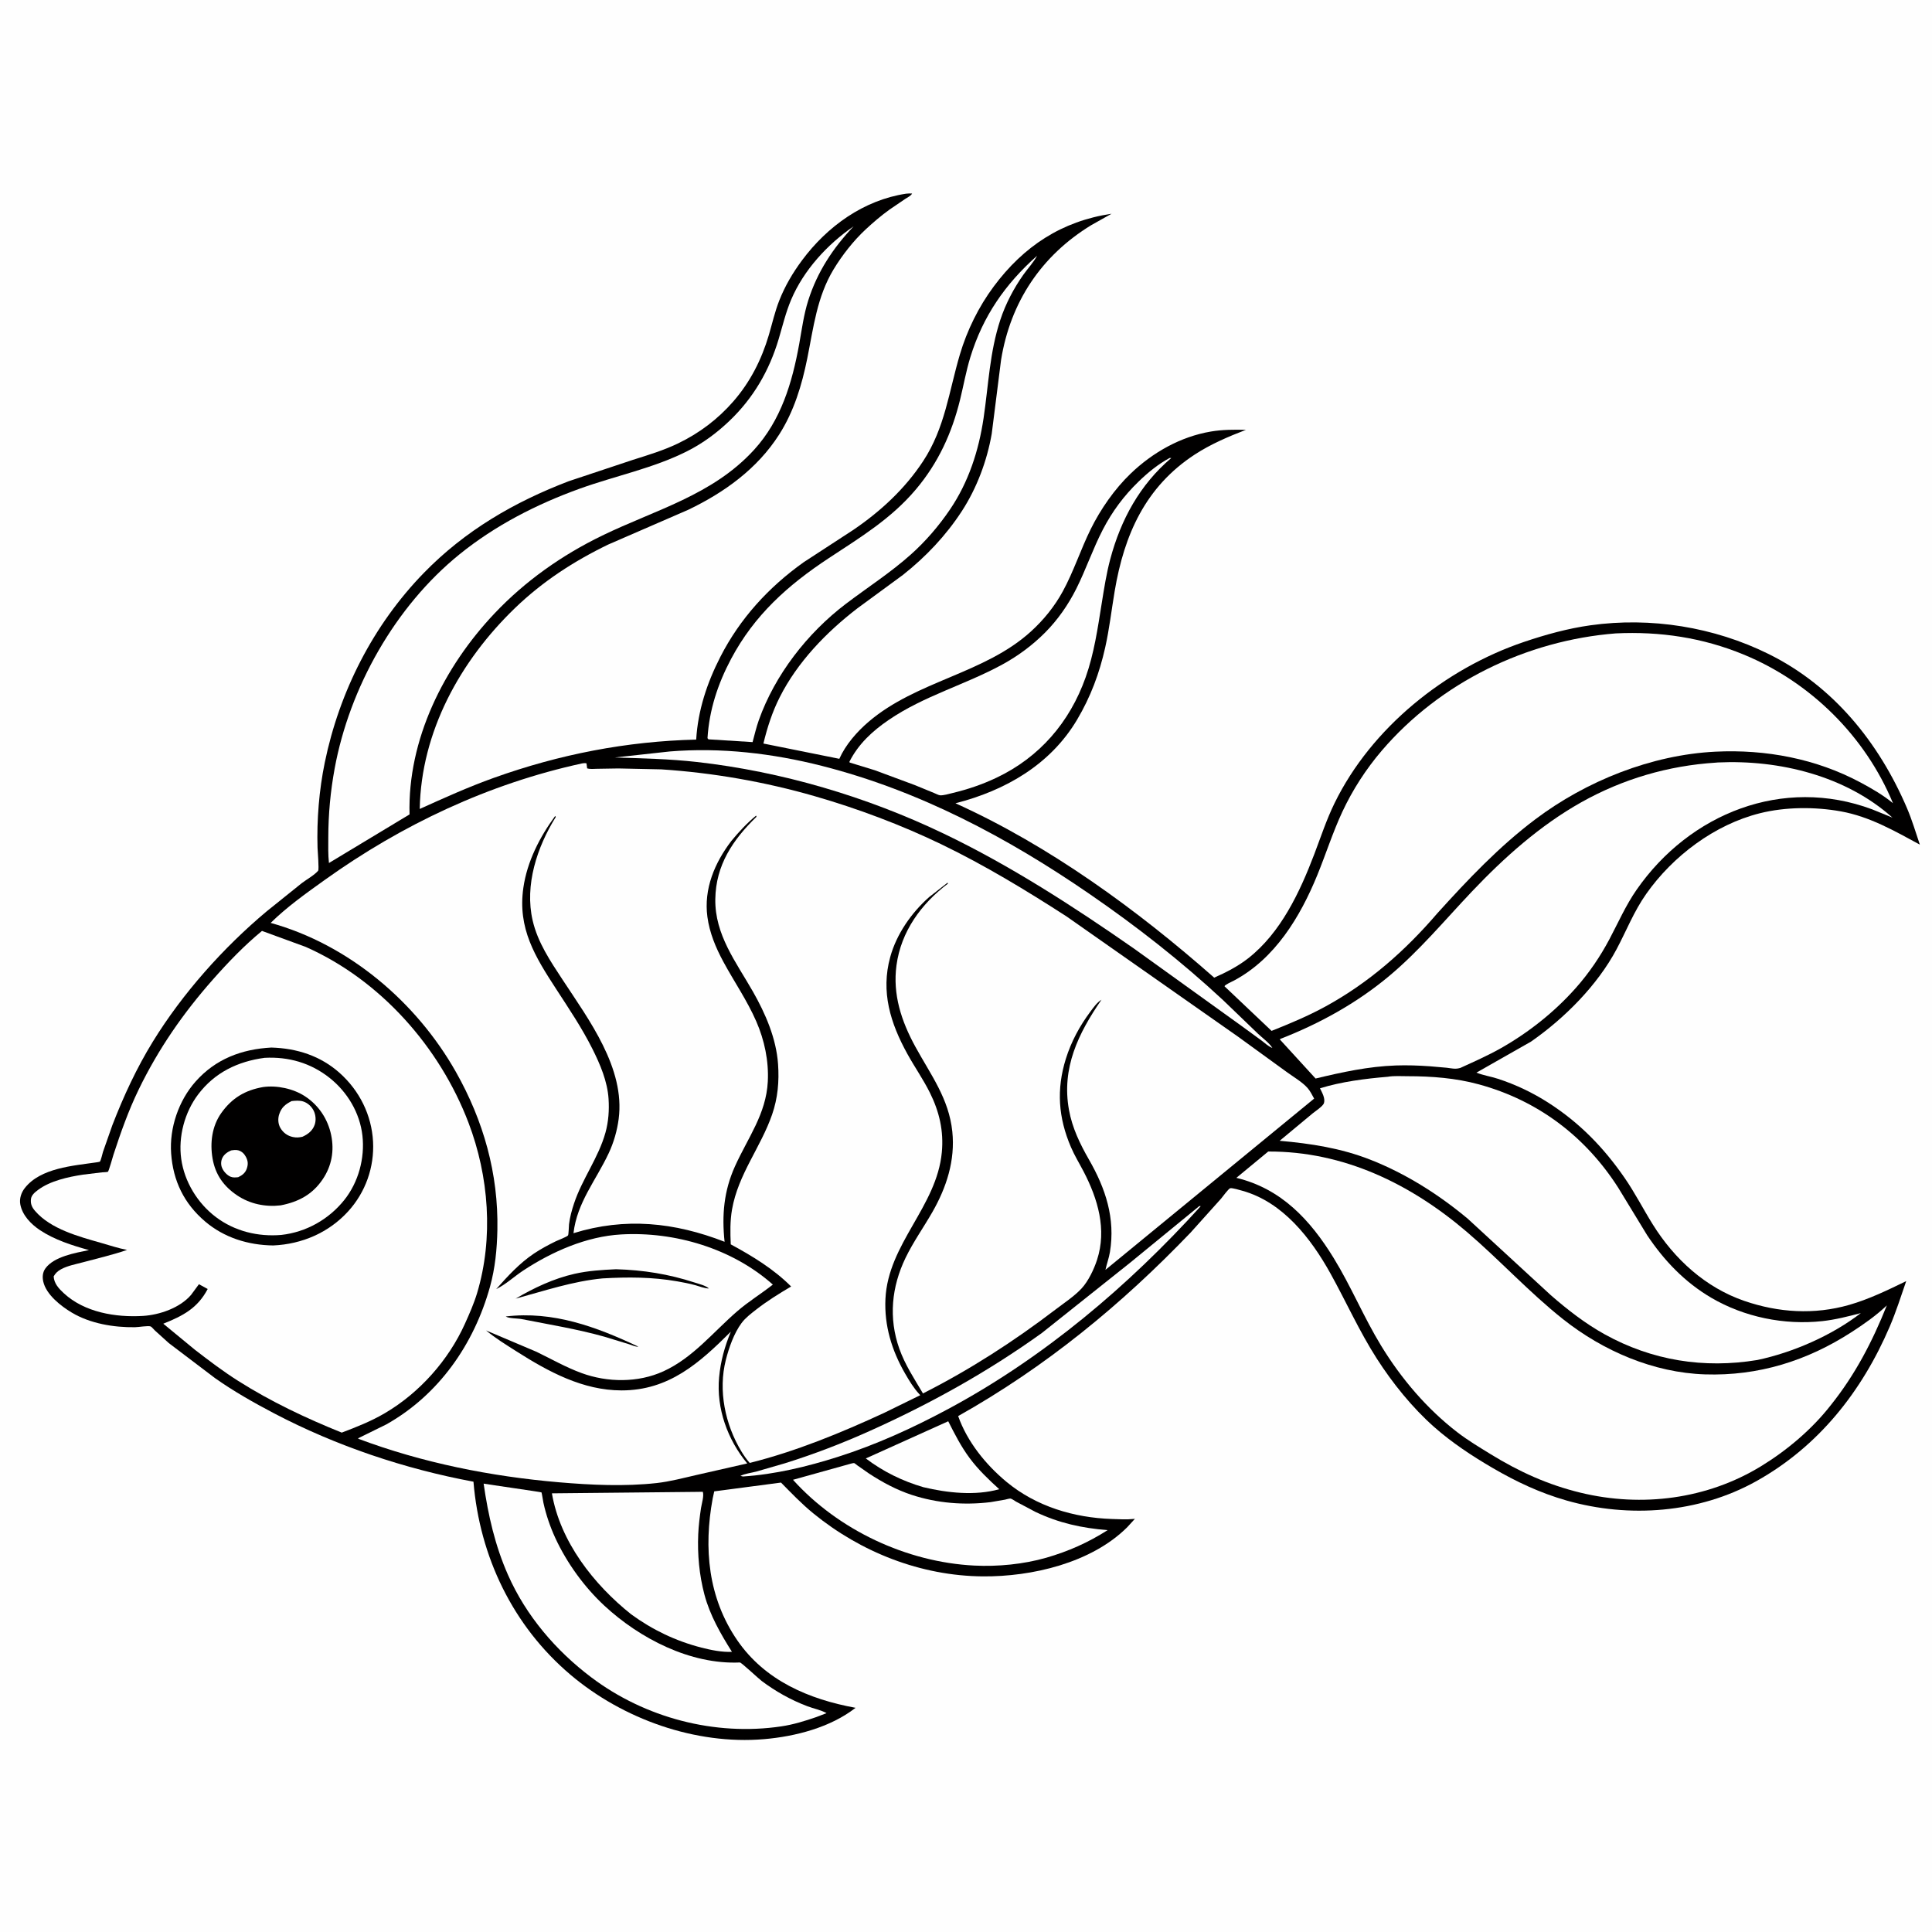 <svg version="1.1" xmlns="http://www.w3.org/2000/svg" style="display: block;" viewBox="0 0 2048 2048" width="1024" height="1024">
<path transform="translate(0,0)" fill="rgb(254,254,254)" d="M -0 -0 L 2048 0 L 2048 2048 L -0 2048 L -0 -0 z"/>
<path transform="translate(0,0)" fill="rgb(1,0,0)" d="M 960.418 205.322 C 962.644 205.053 964.644 205.025 966.882 205.159 C 965.442 207.729 962.204 209.133 959.763 210.732 L 943 222.125 C 934.107 228.533 925.767 235.635 917.739 243.091 C 904.77 255.136 892.687 270.547 883.589 285.626 C 865.981 314.807 862.348 347.171 855.754 379.863 C 850.004 408.369 841.635 436.068 825.868 460.753 C 802.739 496.964 767.693 522.163 729.437 540.458 L 644.641 577.278 C 608.183 594.936 575.091 616.443 545.892 644.598 C 487.873 700.542 446.374 775.64 444.937 857.533 C 470.733 845.846 496.84 834.086 523.506 824.535 C 592.966 799.655 664.246 785.767 737.989 784 C 739.849 752.946 749.505 723.844 763.62 696.273 C 784.447 655.588 814.7 622.558 851.782 596.084 L 904.501 561.734 C 933.459 542.048 959.218 518.252 978.536 488.878 C 1001.78 453.539 1005.82 415.203 1017.52 375.761 C 1025.13 350.122 1037.38 325.242 1053.33 303.768 C 1085 261.107 1125.52 234.384 1178.3 226.582 L 1156.83 238.63 C 1103.78 271.035 1071.07 320.273 1061.15 381.719 L 1051.27 459.825 C 1046.29 488.457 1035.47 517.385 1019.64 541.748 C 1002.71 567.797 981.398 590.259 957.069 609.497 L 908.764 644.933 C 875.935 670.182 845.301 701.851 826.528 739.094 C 818.56 754.901 813.394 771.022 809.24 788.173 L 889.722 804.367 C 896.36 789.423 908.388 775.677 920.756 765.109 C 971.755 721.53 1043.46 714.306 1092.85 669.384 C 1106.21 657.236 1117.83 642.927 1126.5 627.066 C 1138.11 605.824 1145.54 582.482 1156.27 560.767 C 1166.7 539.667 1181.55 518.335 1198.54 502.026 C 1221.92 479.588 1251.42 462.876 1283.59 457.442 C 1295.91 455.359 1308.26 455.359 1320.71 455.651 C 1302.11 462.811 1283.26 470.881 1266.53 481.808 C 1214.14 516.014 1191.65 566.867 1181.61 626.62 C 1178.26 646.525 1175.97 666.66 1171.56 686.375 C 1165.43 713.764 1156.09 738.769 1141.73 762.944 C 1113.32 810.767 1065.5 838.05 1012.84 851.506 C 1112.35 896.45 1205.51 964.413 1287.1 1036.36 C 1299.66 1030.82 1312.29 1024.34 1323.13 1015.84 C 1357.71 988.74 1377.81 945.828 1393.13 905.638 C 1400.1 887.34 1406.09 868.932 1414.72 851.294 C 1453.78 771.436 1531.91 708.766 1615.39 680.5 C 1638.37 672.72 1661.95 666.191 1686 662.827 C 1750.03 653.872 1816.92 664.624 1874.83 693.287 C 1943.43 727.241 1991.68 787.05 2021.45 856.573 C 2026.81 869.104 2030.74 882.408 2035.11 895.327 C 2008.27 880.819 1982.03 865.634 1951.5 860.116 C 1924.01 855.146 1892.82 855.268 1865.68 862.04 C 1817.64 874.03 1773.21 907.453 1744.93 947.765 C 1731.97 966.23 1724.16 986.39 1713.69 1006.11 C 1693.29 1044.53 1658.36 1079.49 1622.94 1104.14 L 1565.07 1137.03 C 1572.2 1139.9 1580.34 1141.11 1587.73 1143.52 C 1606.74 1149.7 1624.83 1158.33 1641.64 1169.15 C 1674.59 1190.36 1699.98 1216.48 1722.19 1248.65 C 1733.13 1264.49 1741.86 1281.68 1752.04 1298 C 1774.92 1334.68 1807.86 1364.86 1849.11 1379.03 C 1885.3 1391.47 1923.14 1393.85 1960.13 1383.27 C 1981.1 1377.27 2001.11 1367.55 2020.66 1358.04 C 2015.11 1374.08 2009.92 1390.53 2003.24 1406.13 C 1973.75 1475.03 1927.61 1533.43 1861.6 1570.2 C 1800.88 1604.02 1726.89 1609.53 1660.51 1590.58 C 1632.53 1582.59 1607.28 1570.69 1582.22 1556.08 C 1560.46 1543.39 1539 1529.25 1520.09 1512.51 C 1496.99 1492.07 1476.17 1466.19 1459.56 1440.32 C 1440.88 1411.2 1427.14 1380.23 1410.44 1350.11 C 1389.74 1312.77 1359.92 1274.19 1316.85 1262.23 C 1314.36 1261.54 1306.27 1259.06 1304.06 1259.57 C 1302.34 1259.97 1295.71 1269.04 1294.35 1270.66 L 1262.11 1306.57 C 1188.77 1383.11 1108.24 1449.08 1015.69 1501.1 C 1025.28 1528.33 1045.02 1552.7 1067.06 1570.94 C 1098.48 1596.93 1138.41 1608.83 1178.55 1610.19 C 1186.29 1610.45 1194.08 1610.94 1201.8 1610.15 L 1203.07 1610 L 1194.88 1618.95 C 1156.75 1656.85 1093.76 1671.48 1041.65 1671.03 C 976.102 1670.46 912.701 1645.51 862.16 1604.25 C 849.901 1594.25 838.983 1582.85 827.907 1571.59 L 757.125 1580.91 L 755.479 1588.43 C 745.766 1641.07 750.567 1693.71 781.541 1738.78 C 810.92 1781.54 857.42 1801.27 906.937 1810.36 C 880.212 1831.16 843.244 1840.73 809.987 1843.57 C 737.197 1849.78 660.303 1822.29 604.838 1775.39 C 543.639 1723.63 508.441 1650.12 501.893 1570.65 C 429.053 1557.15 356.378 1532.71 290.699 1498.28 C 269.171 1486.99 247.725 1474.87 227.858 1460.82 L 178.988 1423.76 L 164.182 1410.37 C 163.374 1409.6 160.687 1406.43 159.757 1406.1 C 156.865 1405.07 147.02 1406.84 143.096 1406.9 C 120.659 1407.22 95.689 1403.1 76.143 1391.43 C 64.547 1384.51 48.955 1372.36 45.855 1358.53 C 44.768 1353.68 45.146 1348.72 48.122 1344.58 C 57.231 1331.92 79.944 1328.13 94.331 1325.14 C 76.567 1320.25 57.793 1314.28 42.356 1304 C 32.877 1297.7 23.601 1288.19 21.5 1276.59 C 20.414 1270.6 22.5 1264.27 26.201 1259.5 C 42.896 1237.98 77.824 1235.72 102.463 1232.11 C 102.736 1232.07 105.707 1231.59 105.827 1231.45 C 107.066 1230.02 108.493 1223.13 109.167 1221.04 L 119.098 1192.75 C 130.929 1162.12 144.863 1132.05 162.096 1104.06 C 193.575 1052.95 236.678 1004.59 282.635 966.102 L 319.82 936.228 C 324.872 932.341 333.283 927.717 337.238 922.998 C 338.376 921.64 336.695 901.616 336.608 898.727 C 335.711 868.955 338.259 837.538 344.263 808.364 C 359.744 733.147 395.624 662.429 449.334 607.271 C 492.889 562.543 544.998 532.185 602.975 510.066 L 670.915 487.46 C 687.227 482.296 703.541 477.412 719 469.931 C 741.466 459.06 760.922 444.353 777.334 425.538 C 795.193 405.064 807.263 381.286 814.949 355.302 C 818.586 343.007 821.362 330.452 826.077 318.5 C 832.145 303.118 840.363 289.185 850.203 275.929 C 876.914 239.947 915.57 212.105 960.418 205.322 z"/>
<path transform="translate(0,0)" fill="rgb(254,254,254)" d="M 1005.17 1506.6 C 1012.05 1520.2 1018.72 1533.36 1027.86 1545.64 C 1037.07 1558.01 1047.88 1568.28 1059.23 1578.62 C 1033.81 1585.79 1004.11 1582.53 978.803 1576.48 C 956.396 1569.91 936.393 1560.05 917.781 1546.01 L 1005.17 1506.6 z"/>
<path transform="translate(0,0)" fill="rgb(254,254,254)" d="M 1271.3 1278.5 L 1272.83 1278.6 C 1196.08 1363.32 1106.34 1439.21 1005.41 1493.42 C 967.723 1513.66 928.973 1531.37 888.153 1544.35 C 855.861 1554.62 821.378 1562.98 787.5 1565.14 L 784.89 1564.5 C 789.733 1562.05 796.178 1561.37 801.5 1559.98 L 832 1551.15 C 862.548 1541.6 892.326 1530.18 921.524 1517.08 C 985.999 1488.14 1047.06 1454.26 1104.48 1412.99 L 1198.01 1338.5 L 1271.3 1278.5 z"/>
<path transform="translate(0,0)" fill="rgb(254,254,254)" d="M 710.015 796.578 C 764.068 792.153 818.871 798.555 871.221 811.871 C 974.48 838.135 1067.78 887.715 1155.08 947.727 C 1204.76 981.877 1252.26 1019.05 1296.43 1060.12 L 1333.51 1095.8 C 1338.03 1100.13 1345.58 1105.56 1348.74 1110.86 C 1344.65 1109.38 1340.99 1105.79 1337.49 1103.17 L 1316.47 1087.82 L 1201.96 1005.46 C 1137.96 960.871 1070.74 917.387 1000.31 883.632 C 918.599 844.471 828.919 817.914 738.844 807.752 C 709.923 804.49 680.786 803.878 651.72 802.967 L 710.015 796.578 z"/>
<path transform="translate(0,0)" fill="rgb(254,254,254)" d="M 902.086 1551.5 C 903.224 1551.32 904.356 1550.81 905.5 1550.95 C 905.883 1551 908.312 1553.02 908.68 1553.28 L 921.249 1562.05 C 935.353 1571.27 950.427 1579.38 966.482 1584.65 C 993.425 1593.49 1022.05 1595.75 1050.16 1592.31 L 1065.3 1589.71 C 1066.65 1589.45 1069.96 1588.36 1071.23 1588.55 C 1072.62 1588.75 1075.61 1590.99 1077.03 1591.77 L 1097.56 1602.66 C 1122.6 1614.55 1146.69 1619.79 1174.14 1622.03 C 1153.15 1635.33 1132.77 1644.4 1108.89 1651.32 C 1084.79 1658.19 1057.76 1660.82 1032.81 1659.57 C 961.184 1655.99 888.727 1621.98 840.594 1568.64 L 902.086 1551.5 z"/>
<path transform="translate(0,0)" fill="rgb(254,254,254)" d="M 739.622 1581.44 L 744.888 1581.34 C 746.65 1584.89 743.731 1594.42 743.104 1598.59 C 741.721 1607.8 740.572 1617.06 740.161 1626.36 C 739.222 1647.64 741.254 1669.72 746.719 1690.3 C 752.552 1712.27 763.887 1731.93 775.897 1751.01 C 765.502 1751.55 753.619 1749.12 743.594 1746.55 C 716.474 1739.6 691.62 1727.71 669.037 1711.21 C 629.396 1679.64 593.771 1634.23 585.046 1583 L 739.622 1581.44 z"/>
<path transform="translate(0,0)" fill="rgb(254,254,254)" d="M 1099.37 271.078 C 1095.59 278.15 1089.62 284.441 1084.96 290.999 C 1074.69 305.454 1065.97 322.127 1060.41 338.97 C 1049.05 373.334 1047.89 407.952 1042.62 443.324 C 1037.48 477.817 1026.75 510.973 1007.08 540 C 995.265 557.434 981.458 573.52 965.77 587.58 C 944.213 606.9 919.537 622.728 896.509 640.215 C 855.867 671.08 821.42 715.364 804.343 763.5 C 801.682 771.003 799.848 778.971 797.763 786.657 L 754.5 783.939 L 751 783.745 L 749.976 782.5 C 751.842 752.47 760.93 724.917 774.997 698.438 C 799.63 652.069 835.131 620.265 878.55 591.672 C 912.191 569.52 944.708 549.88 971.071 518.561 C 994.668 490.528 1009.02 459.105 1017.73 423.647 C 1021.42 408.638 1024.04 393.536 1028.59 378.711 C 1041.98 335.06 1065.5 301.203 1099.37 271.078 z"/>
<path transform="translate(0,0)" fill="rgb(254,254,254)" d="M 512.67 1572.7 C 518.31 1573.73 573.457 1581.57 573.995 1582 C 574.27 1582.22 575.807 1591.9 576.048 1593 C 578.847 1605.82 583.244 1618.68 588.764 1630.59 C 600.981 1656.94 619.397 1682.36 640.69 1702.12 C 678.13 1736.85 731.893 1764.67 784.336 1762.29 C 785.839 1762.22 803.992 1779.32 807.358 1781.85 C 822.349 1793.08 838.241 1801.97 855.744 1808.64 C 862.339 1811.16 870.071 1812.59 876.196 1815.99 L 865.22 1820.2 C 853.113 1824.38 840.951 1828.13 828.24 1830.02 C 757.779 1840.51 683.713 1820.99 626.789 1778.06 C 589.281 1749.78 557.637 1712.77 538.546 1669.56 C 524.734 1638.3 517.508 1606.36 512.67 1572.7 z"/>
<path transform="translate(0,0)" fill="rgb(254,254,254)" d="M 1239.8 485.5 L 1241.57 485.537 C 1208.3 513.76 1188.11 550.861 1176.93 592.665 C 1172.81 608.089 1170.38 623.972 1167.84 639.722 C 1163.58 666.176 1159.81 692.666 1150.81 718.035 C 1133.94 765.626 1101.93 802.782 1056.26 824.443 C 1041.14 831.615 1025.82 836.797 1009.56 840.677 C 1005.93 841.542 1000.23 843.288 996.576 843.063 C 994.938 842.963 991.702 841.201 990.091 840.578 L 969.616 832.178 L 927.268 816.468 L 900.604 808.286 L 900.461 807.356 C 910.049 788.562 924.711 775.034 941.94 763.247 C 979.456 737.579 1023.04 725.981 1062.49 704.428 C 1079.23 695.283 1094.48 683.98 1107.94 670.456 C 1121.26 657.064 1132.38 641.065 1140.86 624.193 C 1151.17 603.681 1158.47 581.792 1169.08 561.352 C 1179.04 542.181 1191.24 525.712 1206.74 510.691 C 1216.67 501.061 1227.58 492.074 1239.8 485.5 z"/>
<path transform="translate(0,0)" fill="rgb(254,254,254)" d="M 904.854 239.948 C 883.021 262.902 866.391 288.141 856.748 318.531 C 852.008 333.469 849.946 349.437 847.158 364.842 C 839.769 405.655 827.944 445.531 799.287 476.881 C 755.35 524.946 694.781 540.335 638.367 567.727 C 595.689 588.45 556.866 615.761 524.206 650.275 C 470.483 707.048 431.98 783.915 434.131 863.305 L 348.701 914.82 C 347.712 905.914 347.99 896.751 348.005 887.799 C 348.046 863.125 350.29 838.852 354.759 814.584 C 370.534 728.913 418.809 642.936 486.94 587.735 C 524.884 556.993 568.765 534.521 614.525 518.013 C 652.209 504.418 692.913 496.335 728.733 478.132 C 745.259 469.733 759.742 459.01 773.131 446.251 C 798.58 422.001 815.439 392.932 825.437 359.379 C 829.634 345.296 832.918 331.202 838.678 317.625 C 851.94 286.362 877.063 258.972 904.854 239.948 z"/>
<path transform="translate(0,0)" fill="rgb(254,254,254)" d="M 1471.16 1141.41 C 1477.56 1140.27 1485.51 1140.83 1492.09 1140.83 C 1517.6 1140.84 1543.03 1142.75 1567.73 1149.49 C 1630.21 1166.54 1680.69 1204.69 1715.48 1259.19 L 1746.13 1309.51 C 1764.17 1336.44 1785.93 1359.21 1814.01 1375.69 C 1849.05 1396.24 1891.47 1404.84 1931.77 1400.44 C 1945.57 1398.93 1959.19 1395.44 1972.59 1391.93 C 1941.77 1415.7 1900.65 1433.69 1862.79 1441.67 C 1806.31 1450.98 1751.22 1442.28 1700.92 1414.37 C 1680.51 1403.04 1661.42 1388.24 1643.87 1372.89 L 1555.85 1291.87 C 1524.88 1266.02 1489.97 1243.94 1452.32 1229.21 C 1421.22 1217.04 1389.55 1212.21 1356.51 1209.28 L 1391.38 1180.3 C 1394.13 1178.07 1402.49 1172.55 1403.45 1169.38 C 1405.01 1164.24 1401.47 1158.16 1399.23 1153.66 C 1421.98 1146.6 1447.49 1143.39 1471.16 1141.41 z"/>
<path transform="translate(0,0)" fill="rgb(254,254,254)" d="M 1818.92 808.421 L 1821.02 808.236 C 1886.24 805.195 1956.66 822.426 2006.08 866.72 L 1984.52 857.924 C 1890.02 822.678 1791.18 862.193 1734.91 943.111 C 1723.33 959.766 1715.57 977.644 1706.13 995.467 C 1696.28 1014.05 1684.33 1031.63 1670.36 1047.36 C 1647.85 1072.7 1620.65 1094.32 1591.19 1111.03 C 1577.28 1118.92 1562.6 1125.36 1548.08 1132.02 L 1547.02 1132.29 C 1542.54 1133.53 1538.09 1132.4 1533.54 1131.85 L 1515.6 1130.29 C 1503.63 1129.45 1491.65 1129.03 1479.66 1129.44 C 1450.56 1130.45 1422.78 1136.52 1394.58 1143.28 L 1356.76 1101.94 L 1357.16 1101.31 C 1398.48 1085.24 1437.78 1063.59 1471.96 1035.13 C 1504.42 1008.11 1531.32 975.594 1560.3 945.044 C 1594.61 908.86 1632.68 874.87 1676.35 850.379 C 1720.42 825.668 1768.58 811.617 1818.92 808.421 z"/>
<path transform="translate(0,0)" fill="rgb(254,254,254)" d="M 1344.38 1220.66 C 1424.29 1220.36 1495.27 1254.9 1555 1305.95 C 1589.89 1335.77 1621 1369.97 1657.03 1398.5 C 1699.46 1432.1 1752.81 1455.14 1807.39 1456.9 C 1863.96 1458.72 1915.54 1442.63 1963 1411.92 C 1976.26 1403.34 1988.58 1394.68 2000.12 1383.79 C 1984.71 1422.25 1966.69 1457.05 1940.69 1489.55 C 1920.86 1515.01 1894.37 1537.36 1866.97 1554.14 C 1809.66 1589.25 1740.46 1598.06 1675.5 1582.34 C 1640.85 1573.96 1610.25 1560.04 1579.99 1541.4 C 1568.2 1534.14 1556.13 1526.93 1545.15 1518.5 C 1512.6 1493.49 1485.44 1461.54 1464.08 1426.57 C 1445.63 1396.36 1432.22 1363.58 1413.69 1333.47 C 1388.82 1293.03 1358.11 1259.98 1310.6 1248.57 L 1344.38 1220.66 z"/>
<path transform="translate(0,0)" fill="rgb(254,254,254)" d="M 1712.8 671.418 C 1759.75 669.19 1804.86 675.907 1848.44 693.887 C 1919.19 723.079 1977.29 780.452 2006.63 851.428 C 1996.21 842.822 1984.31 835.931 1972.43 829.561 C 1925.19 804.23 1871.68 794.172 1818.39 796.806 C 1750.63 800.154 1681.54 827.828 1627.57 868.444 C 1588.96 897.503 1556.01 932.366 1523.69 968.067 C 1489.5 1007.9 1451.24 1041.65 1404.99 1066.95 C 1386.58 1077.01 1367.38 1085.02 1347.92 1092.78 L 1298.05 1045.53 C 1298.25 1043.88 1306.27 1040.4 1308.19 1039.38 C 1351.56 1016.19 1378.22 972.04 1396.32 927.824 C 1405.44 905.547 1412.75 882.407 1422.91 860.594 C 1433.77 837.298 1448.11 815.13 1464.83 795.602 C 1526.73 723.303 1618.23 678.86 1712.8 671.418 z"/>
<path transform="translate(0,0)" fill="rgb(254,254,254)" d="M 277.715 986.813 L 324.146 1003.79 C 403.228 1038.84 466.037 1109.82 496.62 1190.09 C 518.265 1246.9 523.312 1312.22 505.725 1370.78 C 502.429 1381.76 497.499 1392.92 492.79 1403.35 C 475.337 1442.04 444.68 1476.42 408.078 1497.96 C 393.492 1506.54 378.019 1512.67 362.248 1518.63 C 324.073 1503.21 287.356 1485.89 252.5 1463.82 C 236.543 1453.72 221.417 1442.25 206.489 1430.71 L 173.084 1403.18 C 193.888 1394.84 209.356 1386.88 220.165 1366.39 L 210.88 1361.32 L 202.506 1372.68 C 190.764 1386.4 169.165 1393.87 151.5 1394.93 C 122.666 1396.67 89.682 1391.19 67.781 1371 C 62.349 1365.99 57.263 1360.55 56.89 1353 C 58.888 1349.52 61.117 1347.46 64.659 1345.5 C 71.558 1341.69 80.639 1340.05 88.222 1338 C 103.713 1333.83 119.539 1330.18 134.715 1324.98 C 125.492 1323.23 116.2 1320.11 107.157 1317.53 C 83.609 1310.81 53.782 1302.92 37.2 1283.67 C 33.842 1279.77 32.203 1276.22 32.816 1271 C 33.308 1266.81 37.13 1263.74 40.343 1261.35 C 53.333 1251.66 72.377 1247.55 88.09 1245.16 L 108.043 1242.75 C 108.913 1242.66 113.852 1242.52 114.399 1242.13 C 115.347 1241.44 119.726 1225.73 120.34 1223.85 C 127.97 1200.49 136.241 1177.16 146.986 1155 C 167.868 1111.94 194.077 1074.11 225.702 1038.32 C 241.777 1020.13 258.945 1002.27 277.715 986.813 z"/>
<path transform="translate(0,0)" fill="rgb(1,0,0)" d="M 287.625 1110.44 C 314.627 1111.24 339.658 1119.14 360.121 1137.44 C 381.076 1156.18 393.948 1181.99 395.445 1210.15 C 396.888 1237.28 387.473 1263.79 369.203 1283.94 C 348.585 1306.67 319.993 1318.92 289.581 1320.23 C 263.18 1319.91 237.636 1312.06 217.326 1294.73 C 194.996 1275.67 183.479 1251.72 181.412 1222.63 C 179.493 1195.64 189.375 1166.72 207.313 1146.5 C 228.611 1122.49 256.199 1112.17 287.625 1110.44 z"/>
<path transform="translate(0,0)" fill="rgb(254,254,254)" d="M 280.518 1121.34 C 305.751 1119.99 329.319 1126.72 349.254 1142.5 C 368.209 1157.51 381.457 1179.62 384.186 1203.79 C 386.889 1227.73 379.98 1253.31 364.851 1272.17 C 348.354 1292.73 324.456 1306.13 298.251 1309.07 C 273.553 1311.17 248.944 1305.24 228.969 1290.23 C 209.502 1275.6 195.463 1252.7 192.104 1228.5 C 188.834 1204.94 195.7 1179.1 210.073 1160.1 C 227.646 1136.86 252.147 1125.13 280.518 1121.34 z"/>
<path transform="translate(0,0)" fill="rgb(1,0,0)" d="M 278.932 1152.31 C 293.546 1150.27 310.863 1153.99 323.256 1162.07 C 337.808 1171.56 347.597 1186.33 351.074 1203.33 C 354.457 1219.86 351.649 1235.79 342.203 1249.9 C 331.266 1266.24 316.326 1274.11 297.45 1277.74 C 281.338 1279.63 265.056 1276.29 251.517 1267.24 C 237.161 1257.65 228.273 1245.17 225.323 1228.08 C 222.468 1211.54 224.647 1193.85 234.526 1179.91 C 245.835 1163.96 259.838 1155.63 278.932 1152.31 z"/>
<path transform="translate(0,0)" fill="rgb(254,254,254)" d="M 245.005 1219.5 C 247.59 1219.13 250.241 1218.68 252.793 1219.45 C 256.381 1220.54 258.927 1223.04 260.647 1226.3 C 262.892 1230.57 263.188 1234.02 261.652 1238.64 C 260.092 1243.33 256.803 1245.84 252.5 1247.88 C 249.799 1248.15 247.054 1248.47 244.48 1247.4 C 240.571 1245.76 236.927 1241.72 235.332 1237.84 C 234.005 1234.61 234.146 1230.7 235.655 1227.55 C 237.519 1223.65 241.167 1221.14 245.005 1219.5 z"/>
<path transform="translate(0,0)" fill="rgb(254,254,254)" d="M 309.122 1167.19 C 313.073 1166.75 317.624 1166.38 321.455 1167.62 C 326.142 1169.14 330.185 1172.82 332.404 1177.18 C 334.711 1181.71 335.249 1187.56 333.532 1192.38 C 331.275 1198.71 326.474 1202.36 320.541 1205.04 C 316.935 1205.82 314.133 1206.06 310.5 1205.29 C 304.788 1204.09 300.287 1200.84 297.29 1195.8 C 294.707 1191.45 294.401 1185.73 296.02 1181 C 298.507 1173.73 302.494 1170.6 309.122 1167.19 z"/>
<path transform="translate(0,0)" fill="rgb(254,254,254)" d="M 617.033 809.251 C 618.794 808.907 619.938 808.84 621.703 809.183 L 622.398 814.5 C 625.701 815.492 629.355 815.021 632.77 814.958 L 655.5 814.589 L 700.92 815.558 C 755.526 819.113 810.825 828.776 863.395 843.923 C 909.169 857.113 955.128 874.351 998.043 895.067 C 1043.92 917.212 1087.85 943.88 1130.62 971.47 L 1312.1 1098.72 L 1364.06 1136.43 C 1370.91 1141.43 1380.56 1147.02 1386.11 1153.38 C 1388.9 1156.57 1390.99 1160.86 1393.04 1164.57 L 1171.83 1346.09 C 1173.18 1339.72 1175.52 1333.66 1176.58 1327.19 C 1182.45 1291.44 1171.97 1259.87 1154.34 1229.19 C 1144.83 1212.63 1136.6 1195.56 1133.17 1176.62 C 1125.12 1132.17 1142.98 1095.53 1167.59 1059.78 C 1162.74 1062.75 1159.11 1068.02 1155.73 1072.54 C 1144.41 1087.7 1135.5 1104.28 1129.85 1122.36 C 1119.7 1154.9 1121.84 1184.74 1135.24 1216 C 1139.07 1224.95 1144.19 1233.27 1148.68 1241.89 C 1163.74 1270.81 1173.44 1303.28 1162.91 1335.5 C 1159.65 1345.5 1153.65 1358.17 1146.43 1365.91 C 1138.71 1374.19 1127.8 1381.35 1118.77 1388.24 C 1074.7 1421.88 1027.91 1452.07 978.385 1477.1 C 969.198 1461.59 959.336 1446.68 953.278 1429.56 C 941.809 1397.14 945.09 1364.18 959.859 1333.51 C 968.001 1316.6 979.04 1301.12 988.351 1284.86 C 1003.36 1258.64 1012.67 1230.05 1009.49 1199.52 C 1005.85 1164.44 986.587 1139.32 970.258 1109.45 C 955.52 1082.49 946.145 1054.25 950.312 1023.28 C 955.132 987.46 976.464 958.123 1004.81 936.704 L 1004.5 935.652 L 984.823 951.03 C 966.022 967.751 950.39 990.121 943.673 1014.5 C 933.503 1051.42 943.881 1084.62 961.856 1117.2 C 969.499 1131.05 978.633 1144.06 985.691 1158.24 C 995.755 1178.45 1000.5 1198.92 998.374 1221.49 C 992.951 1279.16 941.432 1318.28 938.609 1376.8 C 937.239 1405.2 945.356 1431.67 959.511 1456.14 C 963.914 1463.75 968.438 1471.27 974.416 1477.76 L 975.527 1478.95 L 937.109 1497.77 C 891.443 1518.89 843.65 1538.54 794.745 1550.77 C 791.343 1547.01 788.452 1542.77 785.831 1538.43 C 768.677 1510.01 761.138 1474 769.426 1441.5 C 772.753 1428.46 778.044 1413.36 786.067 1402.5 C 790.094 1397.04 796.09 1392.49 801.381 1388.36 C 813.282 1379.07 825.681 1371.41 838.632 1363.74 C 820.066 1345.15 797.581 1331.49 774.626 1319.07 C 774.092 1306.63 773.828 1294.34 775.996 1282 C 782.57 1244.61 806.425 1216.29 818.483 1181.4 C 824.517 1163.94 826.059 1146.36 824.772 1128 C 822.858 1100.72 811.442 1074.46 798.057 1051 C 780.203 1019.71 757.692 990.905 758.255 953.137 C 758.794 916.951 776.788 890.264 801.923 865.809 L 801.5 864.572 C 791.858 872.5 783.075 881.948 775.161 891.578 C 757.543 914.7 745.912 942.256 749.858 971.849 C 752.098 988.65 758.68 1004.47 766.682 1019.3 C 778.194 1040.63 791.92 1060.35 801.667 1082.69 C 810.378 1102.66 815.011 1124.65 813.903 1146.46 C 812.15 1180.97 792.712 1206.14 779.089 1236.35 C 767.294 1262.5 765.092 1288.07 768.087 1316.33 C 714.951 1295.66 662.725 1290.26 607.913 1307.24 C 611.676 1274.66 631.84 1251.13 645.298 1222.35 C 650.625 1210.96 654.208 1198.5 655.829 1186.03 C 662.809 1132.32 624.166 1080.88 596.214 1038.32 C 583.332 1018.71 570.031 999.029 564.65 975.825 C 555.935 938.249 569.364 897.777 589.174 866 L 588.5 864.969 C 572.07 887.387 558.8 913.235 554.791 941 C 548.563 984.141 567.121 1013.92 589.831 1048.83 C 603.215 1069.4 616.96 1089.85 627.976 1111.83 C 636.229 1128.3 643.935 1146.35 645.108 1164.92 C 645.863 1176.88 645.044 1188.92 641.851 1200.5 C 634.515 1227.11 617.172 1249.6 608.5 1275.74 C 606.152 1282.82 604.041 1290.43 603.184 1297.84 C 602.982 1299.58 602.822 1308.65 602.111 1309.6 C 600.994 1311.08 591.31 1314.76 589.243 1315.77 C 581.258 1319.67 573.372 1323.89 565.98 1328.84 C 550.629 1339.13 538.17 1352.81 525.976 1366.51 C 536.209 1361.53 545.013 1353.17 554.539 1346.89 C 585.029 1326.82 621.6 1310.65 658.375 1308.56 C 715.349 1305.32 776.241 1323.45 819.257 1361.72 C 806.87 1371.48 793.627 1379.51 781.563 1389.93 C 755.966 1412.02 734.692 1439.28 703.225 1453.65 C 676.388 1465.91 643.988 1465.57 616.521 1455.52 C 599.834 1449.42 584.596 1440.65 568.674 1432.95 L 515.24 1410.31 C 525.121 1418.55 536.477 1425.5 547.328 1432.41 C 581.216 1453.98 617.731 1473.88 658.872 1473.89 C 708.896 1473.9 741.217 1445.07 774.706 1411.64 C 768.15 1427.51 763.854 1442.95 762.277 1460.08 C 759.248 1493 771.216 1526.14 792.12 1551.31 L 738.196 1563.57 C 724.249 1566.75 710.361 1570.5 696.116 1572.09 C 662.215 1575.86 626.525 1574.19 592.636 1571.29 C 520.319 1565.1 447.758 1550.65 379.702 1525.09 L 379.838 1524.54 L 409.59 1509.89 C 465.224 1478.54 502.446 1425 519.412 1364.03 C 524.852 1344.48 526.848 1324.04 527.246 1303.81 C 528.42 1244.17 512.559 1188.07 483.264 1136.26 C 441.283 1062.01 369.607 1001.26 286.911 978.313 C 304.157 961.358 324.386 946.994 344 932.947 C 426.075 874.167 518.123 830.761 617.033 809.251 z"/>
<path transform="translate(0,0)" fill="rgb(1,0,0)" d="M 536.121 1395.5 C 586.508 1389.55 632.006 1406.42 676.691 1427.5 C 673.9 1427.9 669.429 1425.78 666.623 1424.89 L 640.717 1416.97 C 612.011 1408.89 582.294 1404.09 553.061 1398.3 C 548.758 1397.45 539.204 1397.75 536.121 1395.5 z"/>
<path transform="translate(0,0)" fill="rgb(1,0,0)" d="M 652.991 1345.44 C 681.854 1346.25 708.948 1350.59 736.405 1359.56 C 740.893 1361.03 747.976 1362.67 751.5 1365.84 C 746.654 1365.76 741.64 1363.63 736.98 1362.34 C 730.726 1360.62 724.32 1359.41 717.934 1358.28 C 691.613 1353.65 665.35 1353.61 638.753 1355.16 C 606.994 1358.18 577.138 1368.36 546.555 1376.62 C 566.136 1365.16 586.734 1355.37 608.962 1350.31 C 623.406 1347.02 638.242 1346.14 652.991 1345.44 z"/>
</svg>